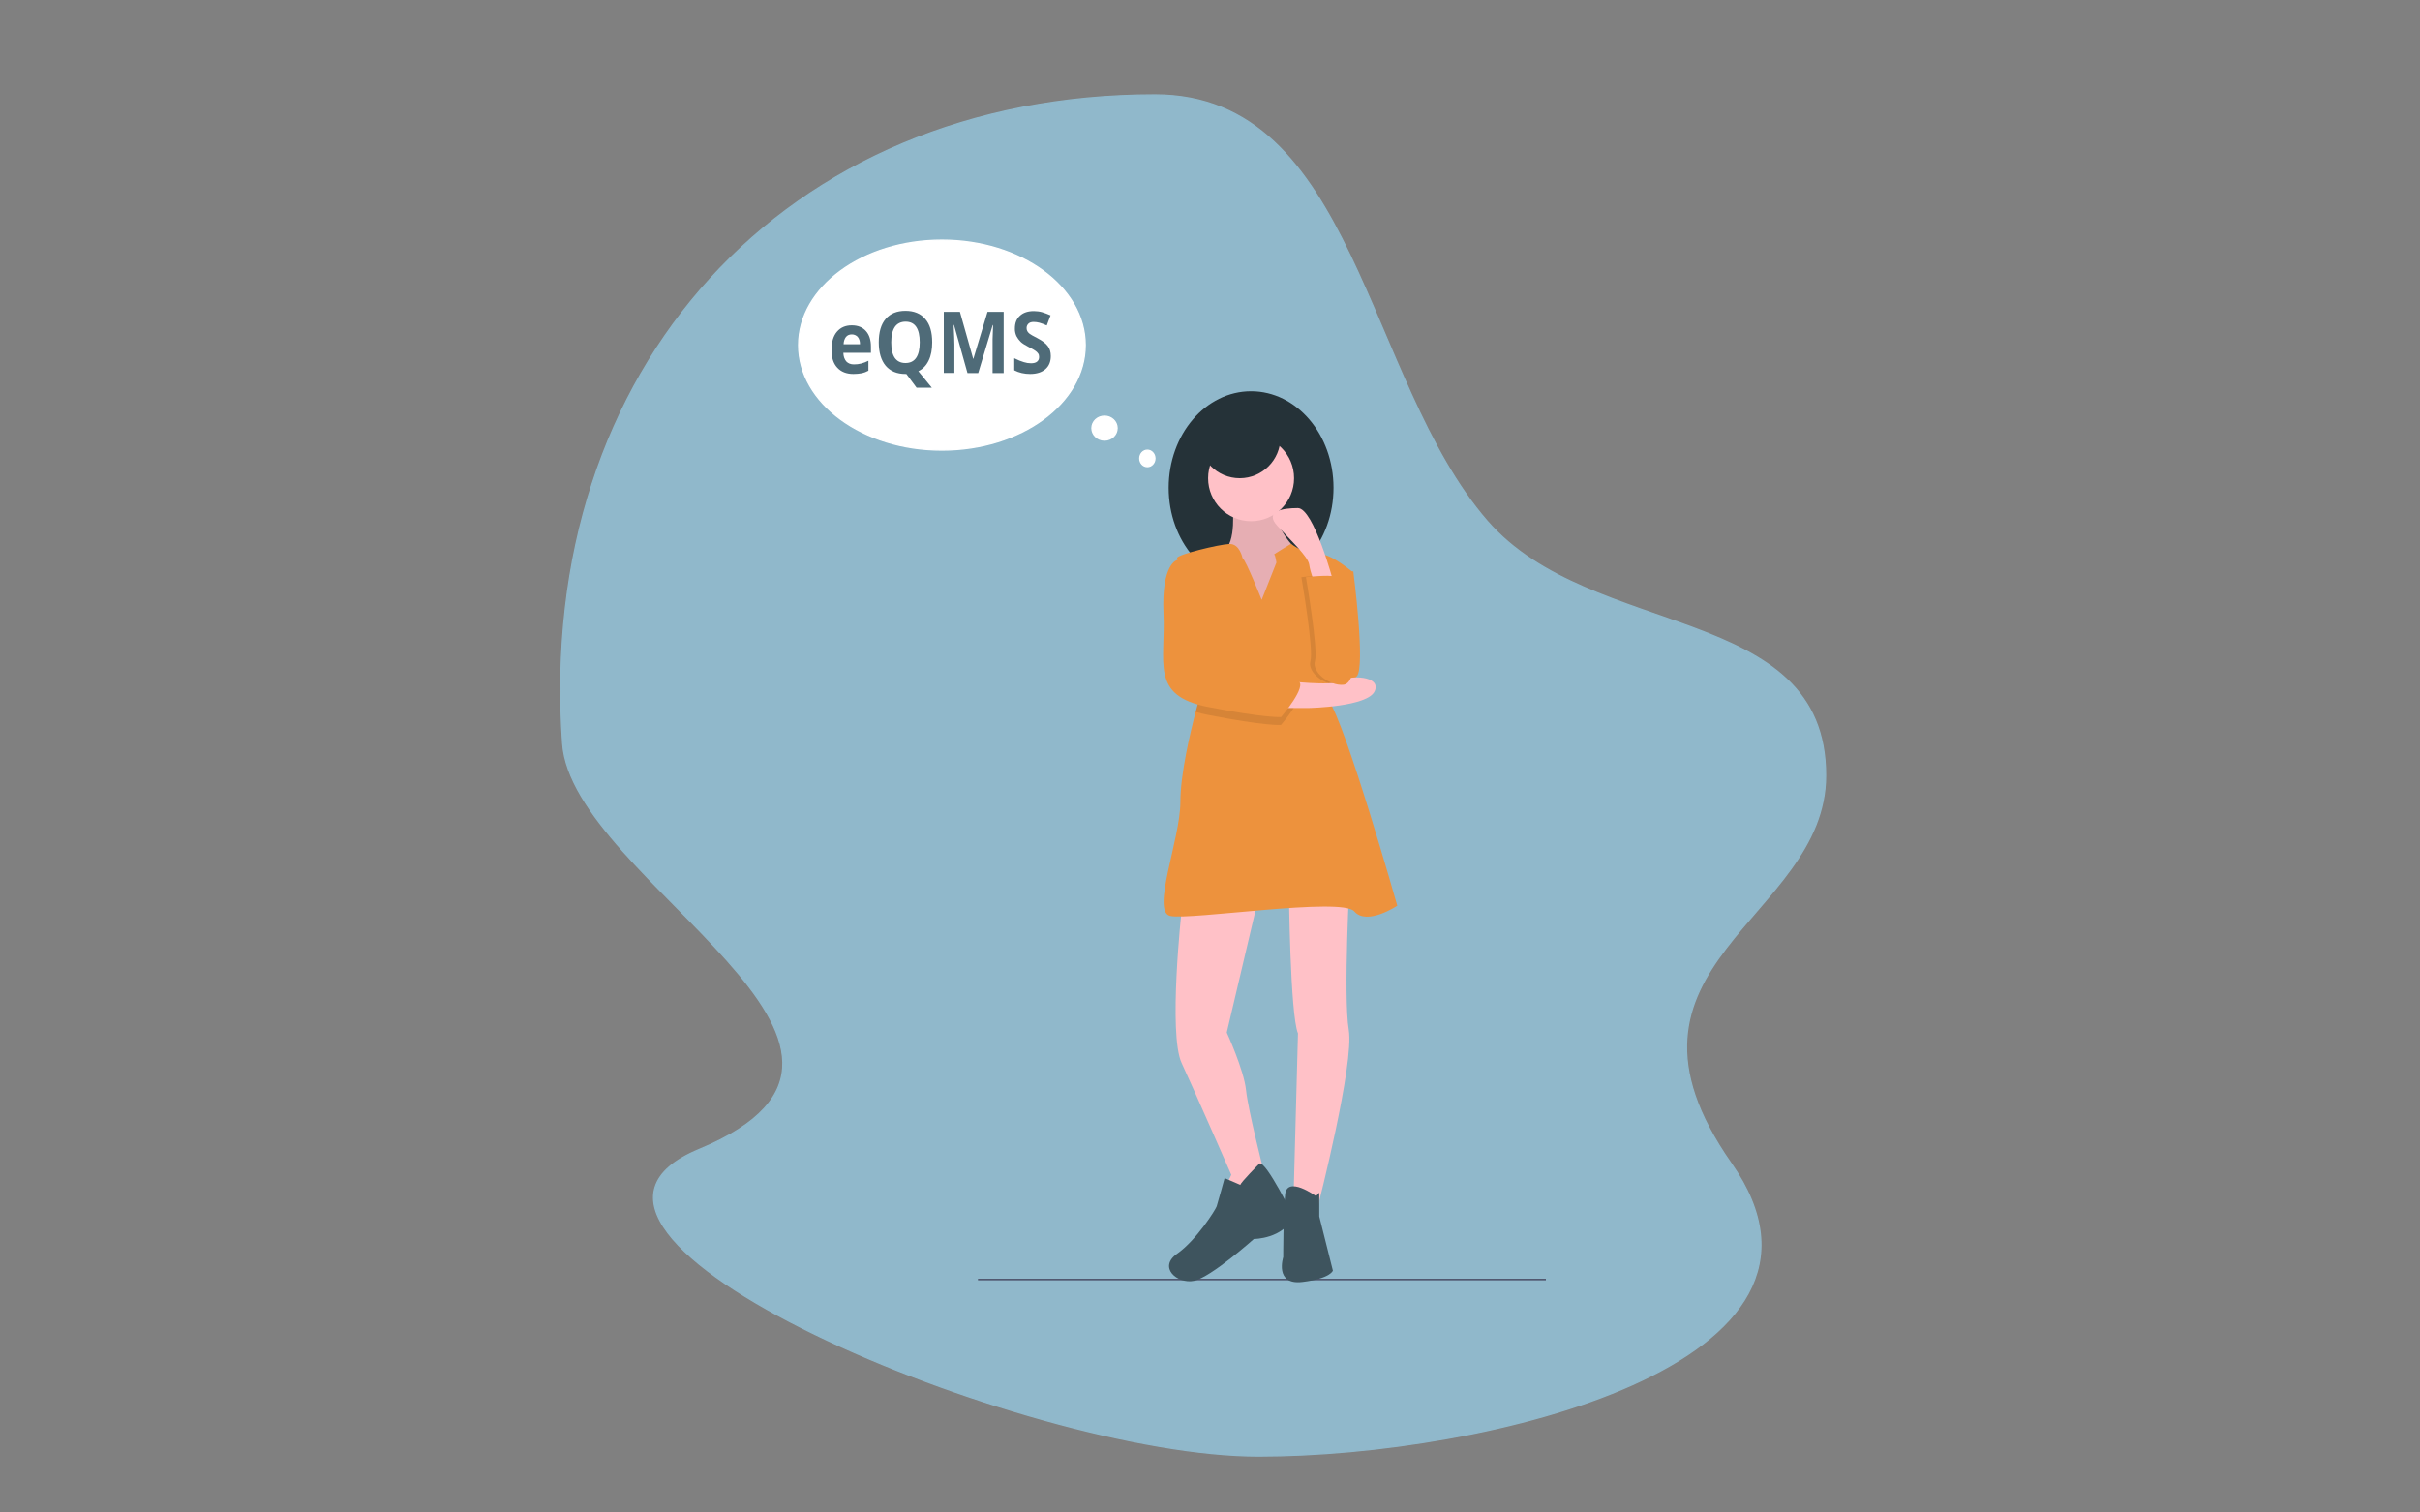 <?xml version="1.0" encoding="UTF-8"?> <!-- Generator: Adobe Illustrator 19.0.0, SVG Export Plug-In . SVG Version: 6.00 Build 0) --> <svg xmlns="http://www.w3.org/2000/svg" xmlns:xlink="http://www.w3.org/1999/xlink" version="1.1" id="b3d864f8-84bf-4ad6-ac45-a7174feef3c9" width="800px" height="500px" viewBox="-426.3 -204.3 1920 1200" style="enable-background:new -426.3 -204.3 1920 1200;" xml:space="preserve"><rect x="-426.3" y="-204.3" width="1920" height="1200" fill="#808080" stroke="none"/> <style type="text/css"> .st0{fill:#90B8CB;stroke:#90B8CB;stroke-miterlimit:10;} .st1{fill:none;stroke:#3F3D56;stroke-miterlimit:10;} .st2{fill:#ED923D;} .st3{fill:#253238;} .st4{fill:#FFC1C7;} .st5{opacity:0.1;enable-background:new ;} .st6{fill:#3E545E;} .st7{fill:#FFFFFF;stroke:#FFFFFF;stroke-miterlimit:10;} .st8{fill:#4F6B78;} </style> <path class="st0" d="M1022.1,410.9c0,114.4-186,149.2-75,307.8s-194.2,232.2-375,232.2c-185.5,0-604.9-176.3-443.7-243.2 C323.4,626.8,27.8,495.2,20.1,385.4C-0.7,88,196.8-129,490-129c158.6,0,166.3,226,263.6,338.1C836.2,304.3,1022.1,274,1022.1,410.9z "></path> <title>processing</title> <line class="st1" x1="349.6" y1="810.9" x2="800.2" y2="810.9"></line> <path class="st2" d="M636.6,249h10.8c0,0,9.9,76.2,2.7,83.3c-7.2,7.2-26.9,11.7-29.6,0s0-54.7,0-54.7L636.6,249z"></path> <ellipse class="st3" cx="566.3" cy="182.7" rx="65.4" ry="76.6"></ellipse> <path class="st4" d="M551.5,197c0,0,3.6,29.6-7.2,35.8s12.5,42.1,12.5,42.1l27.8,7.2l18.8-26l-3.6-26.9c0,0-21.5-21.5-11.7-41.2 L551.5,197z"></path> <path class="st5" d="M551.5,197c0,0,3.6,29.6-7.2,35.8s12.5,42.1,12.5,42.1l27.8,7.2l18.8-26l-3.6-26.9c0,0-21.5-21.5-11.7-41.2 L551.5,197z"></path> <path class="st4" d="M511.2,518.1c0,0-10.8,97.7,0,121s39.4,88.7,39.4,88.7l-9,18.8l24.2-5.4l9.9-18.8c0,0-11.7-45.7-13.4-61.8 S547,614.9,547,614.9l25.1-106.6L511.2,518.1z"></path> <path class="st4" d="M596.3,501.7c0,0,0.9,98.6,7.2,113.9l-3.6,133.5l19.7,2.6c0,0,28.7-112,24.2-138.9s0.9-123.7,0.9-123.7 L596.3,501.7z"></path> <circle class="st4" cx="566.3" cy="175.1" r="34.1"></circle> <path class="st2" d="M682.3,514.3c0,0-24.2,16.1-34.1,4.5s-130.8,7.2-146.1,3.6s8.1-60.9,8.1-90.5c0-22.1,8-55.8,12.1-71.3 c1.4-5.2,2.3-8.4,2.3-8.4s9.2-26.2,7.5-37c-0.1-0.8-0.3-1.6-0.7-2.4c-0.1-0.3-0.3-0.6-0.5-0.9c-4.3-5.7-16.6-47.5-21.4-65.4 c-0.8-2.7-1.4-5.3-1.9-8.1c0-2.7,33.2-10.8,41.4-11.1c8.3-0.4,10.5,11.1,10.5,11.1c2.7,1.8,15.2,33.2,15.2,33.2l11.7-29.6 c0,0-0.9-6.3-1.8-6.3s13.3-8.5,13.3-8.5s14.5,10.3,22.6,8.5s26.9,14.3,26.9,14.3s-33.2,83.3-19.7,101.3 C641.1,369.1,682.3,514.3,682.3,514.3z"></path> <path class="st6" d="M573,718.8c0,0-15.2,15.2-15.2,17l-12.5-5.4c0,0-5.4,19.7-6.3,22.4s-16.1,26.9-31.4,37.6s0,24.2,13.4,21.5 s47.5-33.2,47.5-33.2s23.3,0,31.4-17.9C599.9,760.9,578.4,717,573,718.8z"></path> <path class="st6" d="M617.8,744.7c0,0-23-16.7-24.5-1.2s-1.5,49.6-1.5,49.6s-7.2,22.4,15.2,19.7s24.2-9,24.2-9l-10.8-43V742 L617.8,744.7z"></path> <path class="st5" d="M530.9,311.7c-4.3-5.7-16.6-47.5-21.4-65.4h4.3c0,0,10.9,42.7,17.6,66.3C531.3,312.3,531.1,312,530.9,311.7z"></path> <path class="st5" d="M590,370.9c0,0-12.5,0.9-58.3-8.1c-3.2-0.6-6.3-1.4-9.4-2.3c1.4-5.2,2.3-8.4,2.3-8.4s9.2-26.2,7.5-37 c2.1,7.5,3.7,12.6,4.2,12.8c1.8,0.9,59.2,10.8,67.2,14.3C611.5,345.8,590,370.9,590,370.9z"></path> <path class="st5" d="M606.2,253.6c0,0,24.7-3,26.3,1c1.5,4,7.8,42.7,10.5,47.7c2.7,5,3.6,35.8-7.2,36.7s-25.1-9.9-22.4-18.9 S606.2,253.6,606.2,253.6z"></path> <path class="st4" d="M593.6,335.9c0,0,37.6,4.5,43.9,0c6.3-4.5,32.3-4.5,26.9,8.1c-5.4,12.5-52,13.4-52,13.4h-26.9L593.6,335.9z"></path> <path class="st2" d="M513.9,240h-6.3c0,0-12.5,2.7-10.8,42.1c1.8,39.4-10.8,65.4,35,74.4c45.7,9,58.3,8.1,58.3,8.1 s21.5-25.1,13.4-28.7c-8.1-3.6-65.4-13.4-67.2-14.3C534.5,320.7,513.9,240,513.9,240z"></path> <path class="st4" d="M631.7,257.7c0,0-15.7-58.9-28.3-58.9s-26.9,2.7-16.1,14.3c10.8,11.7,24.2,24.2,25.1,30.5s4.5,15.2,4.5,15.2 L631.7,257.7z"></path> <path class="st2" d="M609.8,253.6c0,0,24.7-3,26.3,1c1.5,4,7.8,42.7,10.5,47.7c2.7,5,3.6,35.8-7.2,36.7s-25.1-9.9-22.4-18.9 S609.8,253.6,609.8,253.6z"></path> <circle class="st3" cx="557.3" cy="142.8" r="32.3"></circle> <ellipse class="st7" cx="450" cy="135.4" rx="10" ry="9.5"></ellipse> <ellipse class="st7" cx="484" cy="159.4" rx="6" ry="6.5"></ellipse> <ellipse class="st7" cx="321" cy="69.5" rx="113.7" ry="83.3"></ellipse> <path class="st8" d="M250.8,92.4c-5.5,0-9.8-1.7-12.8-5c-3.1-3.3-4.6-8-4.6-14c0-6.2,1.4-11.1,4.3-14.5s6.8-5.1,11.8-5.1 c4.8,0,8.5,1.5,11.2,4.5c2.7,3,4,7.1,4,12.4v4.9h-21.9c0.1,2.9,0.9,5.1,2.3,6.8c1.5,1.6,3.5,2.4,6.1,2.4c2,0,3.9-0.2,5.8-0.7 c2-0.5,3.9-1.3,5.7-2.2v7.9c-1.6,0.9-3.4,1.6-5.2,2C255.3,92.2,253,92.4,250.8,92.4z M249.5,61c-2,0-3.5,0.7-4.6,2 c-1.1,1.4-1.8,3.3-1.9,5.8h13c0-2.5-0.6-4.4-1.8-5.8C253,61.7,251.4,61,249.5,61z"></path> <path class="st8" d="M313.3,67.3c0,5.7-0.9,10.5-2.8,14.4c-1.8,3.8-4.6,6.8-8.2,8.5l10.7,13.1h-12.1l-8.1-10.9h-0.7 c-6.8,0-12-2.2-15.7-6.5c-3.6-4.3-5.5-10.5-5.5-18.6c0-8.1,1.8-14.3,5.5-18.6c3.7-4.3,8.9-6.4,15.7-6.4c6.8,0,12.1,2.2,15.7,6.5 C311.5,53,313.3,59.2,313.3,67.3z M280.8,67.3c0,5.4,0.9,9.5,2.8,12.3c1.9,2.7,4.7,4.1,8.5,4.1c7.5,0,11.3-5.5,11.3-16.4 s-3.7-16.4-11.2-16.4c-3.7,0-6.6,1.4-8.5,4.1C281.8,57.8,280.8,61.9,280.8,67.3z"></path> <path class="st8" d="M341.3,91.7l-10.7-38.2h-0.3c0.4,7.8,0.6,12.9,0.6,15.5v22.6h-8.4V43.1h12.8l10.5,37.2h0.2l11.2-37.2H370v48.6 h-8.8v-23c0-1.1,0-2.3,0-3.8c0-1.4,0.2-5.2,0.4-11.3h-0.3l-11.5,38.1H341.3z"></path> <path class="st8" d="M407.4,78.2c0,4.4-1.4,7.9-4.3,10.4c-2.9,2.5-6.9,3.8-12.1,3.8c-4.7,0-8.9-1-12.6-2.9v-9.6 c3,1.5,5.5,2.5,7.6,3.1c1.9,0.6,3.8,0.9,5.7,0.9c2.1,0,3.7-0.4,4.8-1.3c1.1-0.9,1.7-2.2,1.6-3.9c0-0.9-0.2-1.8-0.7-2.5 c-0.6-0.8-1.3-1.6-2.1-2.1c-0.9-0.7-2.9-1.8-5.8-3.3c-2.7-1.4-4.8-2.7-6.1-4c-1.3-1.3-2.4-2.8-3.3-4.5c-0.8-1.9-1.3-3.9-1.2-6 c0-4.3,1.3-7.7,4-10.1c2.7-2.5,6.3-3.7,11.1-3.7c2.2,0,4.5,0.3,6.6,0.9c2.2,0.7,4.4,1.5,6.6,2.5l-3,8c-1.9-0.9-3.9-1.6-5.9-2.2 c-1.5-0.4-3-0.6-4.6-0.6c-1.8,0-3.2,0.5-4.1,1.4c-0.9,0.9-1.5,2.2-1.4,3.6c0,0.8,0.2,1.7,0.6,2.4c0.5,0.8,1.1,1.5,1.8,2 c0.8,0.6,2.8,1.8,6,3.4c4.2,2.2,7,4.4,8.5,6.5C406.6,72.3,407.4,75,407.4,78.2z"></path> </svg> 
